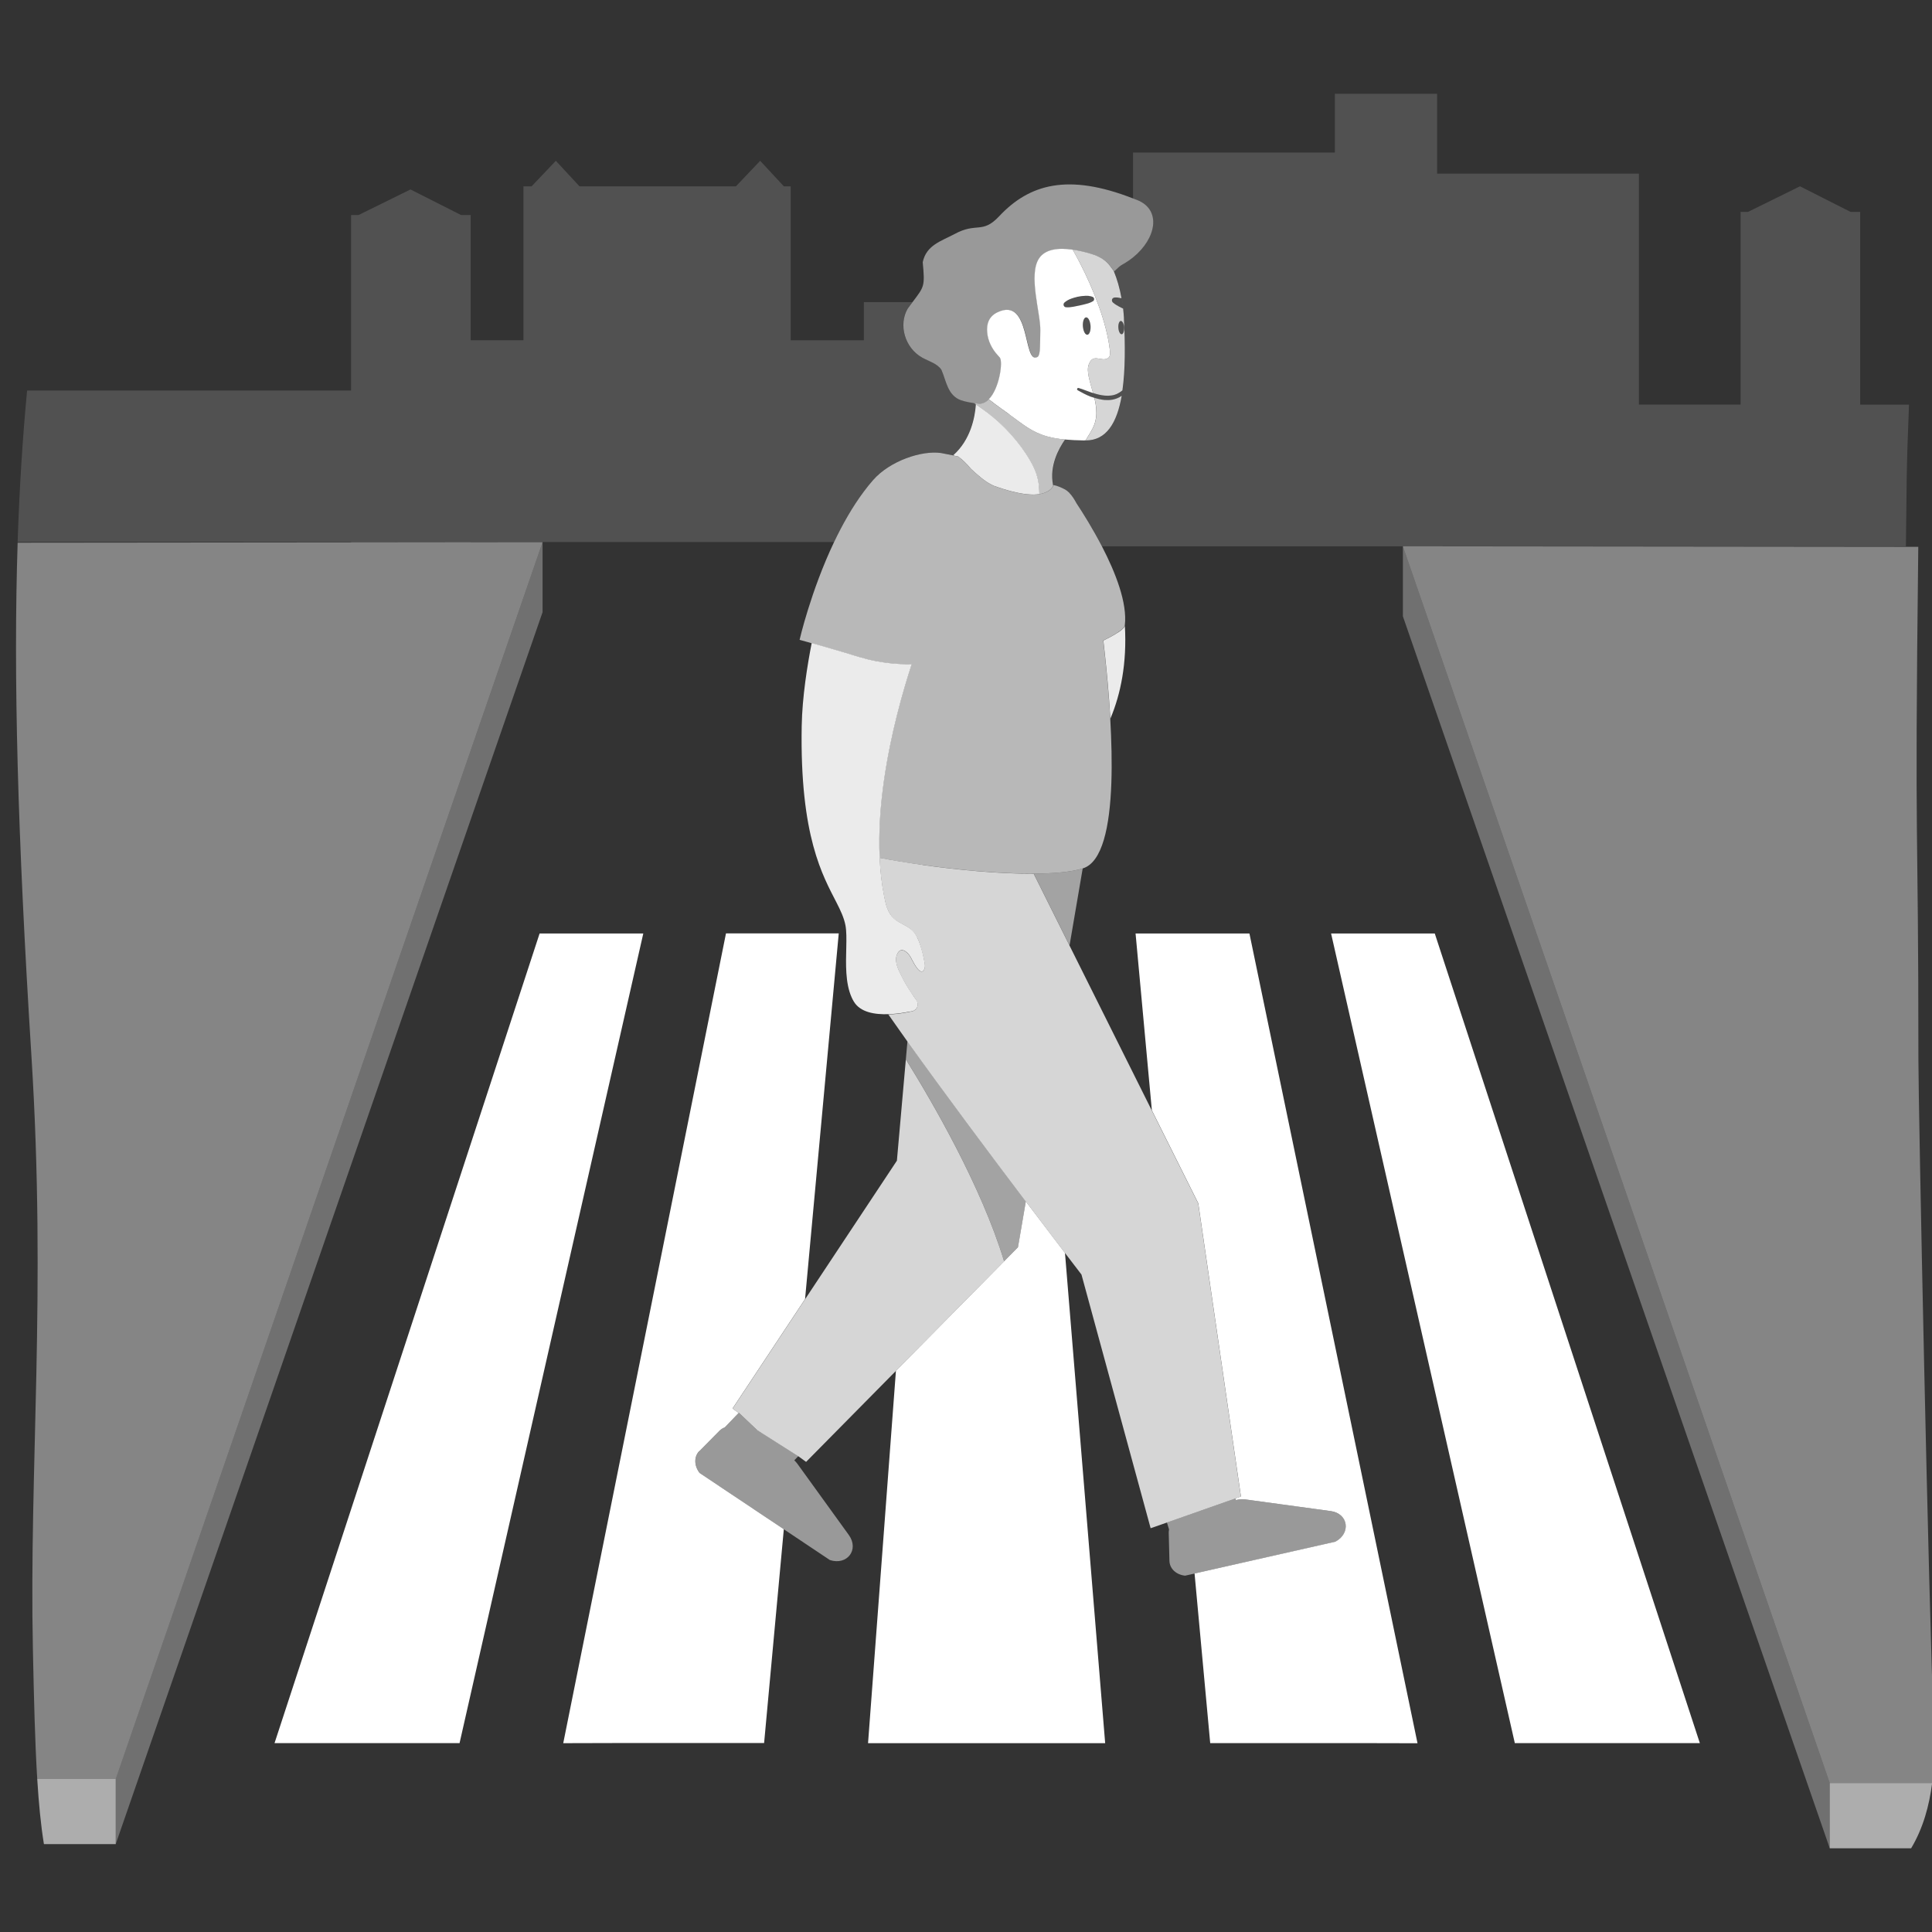 <svg viewBox="0 0 300 300" xmlns="http://www.w3.org/2000/svg"><rect x="0" y="0" width="300" height="300" fill="#333333" stroke="none"/><g fill="#fff"><path d="m 108.61 225.32 l 3.11 -3.15 c .23 -.24 .52 -.41 .83 -.53 l 2.15 -2.24 -.95 -.69 11.26 -16.99 5.23 -56.78 h -17.51 l -25.27 125.74 7.77 -.02 h 23.42 l 3.06 -33.2 -13.08 -8.74 c -.87 -1.14 -.88 -2.55 -.03 -3.41 z"/><path d="m 83.79 144.95 l -41.16 125.72 h 13.1 15.63 l 28.53 -125.72 z"/><path d="m 159.29 186.55 l -1.22 7.12 -2.16 2.19 -16.79 17 -4.33 57.82 h 36.82 l -6.24 -76.13 c -.51 -.67 -1.08 -1.41 -1.71 -2.24 -1.26 -1.66 -2.74 -3.6 -4.37 -5.75 z"/><path d="m 192.69 232.37 l -.85 .3 .08 .26 c .48 -.13 .98 -.17 1.46 -.1 l 13.25 1.81 c 2.72 .37 3.2 3.42 .73 4.75 l -21.87 4.94 2.43 26.34 h 23.42 l 8.77 .02 -26.1 -125.74 h -17.68 l 2.53 27.46 7.21 14.44 6.62 45.51 z"/><path d="m 235.22 270.67 h 15.63 13.1 l -41.16 -125.72 h -16.1 z"/><path d="m 151.23 62.6 c -.29 -.04 -.57 -.09 -.83 -.14 -.49 -.1 -.9 -.2 -1.17 -.3 -2.12 -.75 -2.31 -3.04 -3.06 -4.74 -.65 -.98 -1.96 -1.32 -3.02 -1.91 -2.65 -1.48 -3.7 -5.06 -2.22 -7.59 .28 -.38 .52 -.71 .75 -1.01 h -7.54 v 5.93 h -11.36 v -23.9 h -1.06 l -3.68 -3.97 -3.77 3.97 h -24.28 l -3.68 -3.97 -3.77 3.97 h -1.26 v 23.89 h -8.19 v -19.44 h -1.5 l -7.85 -3.97 -8.06 3.97 h -1.16 v 27.25 h -50.31 c -.7 7.4 -1.19 15.11 -1.47 23.51 h 51.79 v .07 l 18.57 -.02 v -.03 h 56.41 c 1.3 -2.73 2.84 -5.47 4.64 -7.87 .46 -.61 .93 -1.2 1.42 -1.76 2.63 -3.01 7.58 -4.62 10.53 -4.21 l 1.9 .37 c 2.71 -2.41 3.37 -5.89 3.51 -7.9 -.1 -.07 -.19 -.13 -.29 -.2 z" opacity=".15"/><path d="m 288.85 62.82 v -29.92 h -1.5 l -7.85 -3.97 -8.06 3.97 h -1.16 v 29.92 h -15.79 v -35.86 h -31.34 v -12.4 h -15.87 v 9.13 h -31.34 v 7.13 c .22 .09 .44 .16 .66 .25 3.77 1.54 2.94 5.97 -.66 8.89 l -.52 .4 -.7 .46 c -.2 .12 -.4 .25 -.61 .36 -.19 .1 -.58 .45 -1.11 .97 -.01 -.02 -.02 -.03 -.03 -.04 .52 1.25 .93 2.66 1.21 4.24 .09 .51 .17 1.03 .23 1.58 .05 .49 .1 .97 .13 1.49 .22 4.2 .22 8.07 -.23 11.22 -.04 .27 -.08 .55 -.12 .81 -.74 4.25 -2.4 6.95 -5.6 6.94 0 -.01 .01 -.01 .01 -.02 -.09 0 -.16 .02 -.25 .02 -.03 0 -.05 0 -.08 0 -1.08 -.01 -2.02 -.06 -2.85 -.14 -1.02 1.46 -2.43 4.1 -1.88 7.01 .01 .06 .03 .11 .04 .17 .02 -.05 .03 -.09 .03 -.09 h .01 c .04 .01 .56 .03 1.8 .69 .21 .11 .41 .27 .61 .48 v -.02 s .02 .03 .05 .07 c .39 .4 .76 .97 1.12 1.63 1.01 1.52 2.52 3.93 3.92 6.64 h 124.83 c .03 -3.14 .07 -6.55 .12 -10.3 .04 -3.2 .18 -7.23 .36 -11.7 h -7.56 z" opacity=".15"/><path d="m 173.6 98.21 c -.6 .4 -1.4 .83 -2.27 1.26 .32 2.76 .64 5.86 .88 9.06 .07 .96 .14 1.93 .2 2.91 0 .05 .01 .1 .01 .15 1.62 -3.85 2.58 -8.64 2.25 -14.43 -.05 .28 -.45 .65 -1.07 1.06 z" opacity=".9"/><path d="m 206.63 234.64 l -13.25 -1.81 c -.48 -.07 -.98 -.03 -1.46 .1 l -.08 -.26 -10.64 3.74 .33 1.08 c -.03 .17 -.05 .33 -.05 .51 l .11 4.37 c .03 1.2 1.03 2.15 2.43 2.3 l 1.48 -.33 21.87 -4.94 c 2.46 -1.33 1.99 -4.38 -.73 -4.75 z" opacity=".5"/><path d="m 166.08 146.8 l 2.04 -11.94 c -1.79 .54 -4.46 .78 -7.6 .8 l 5.56 11.15 z" opacity=".55"/><path d="m 155.92 195.85 l 2.16 -2.19 1.22 -7.12 c -5.5 -7.28 -12.65 -16.83 -18.39 -24.86 l -.25 2.81 c 4.05 6.49 11.71 19.65 15.26 31.36 z" opacity=".55"/><path d="m 143.32 134.31 c -2.42 -.34 -4.71 -.72 -6.74 -1.11 .1 2.07 .32 4.11 .72 6.07 .25 1.25 .53 2.48 1.51 3.38 .85 .77 2.03 1.04 2.85 1.85 .28 .27 .5 .59 .68 .93 .22 .41 .4 .86 .54 1.31 .29 .9 .52 1.82 .68 2.75 .06 .33 .1 .68 -.03 .99 -.4 .91 -1.06 .06 -1.56 -.78 -.28 -.48 -.51 -.95 -.6 -1.11 -.55 -.91 -1.63 -1.69 -2.14 -.23 -.39 1.11 .39 2.47 .86 3.43 .43 .86 .96 1.72 1.47 2.48 .26 .38 .51 .75 .73 1.06 .46 .63 .12 1.53 -.64 1.7 -.11 .02 -.23 .05 -.35 .07 -.85 .18 -1.9 .35 -2.99 .41 -.12 .01 -.25 .01 -.37 .01 .58 .83 1.19 1.69 1.81 2.57 .37 .53 .75 1.06 1.14 1.61 5.75 8.04 12.89 17.59 18.39 24.86 1.63 2.15 3.11 4.1 4.37 5.75 .63 .83 1.2 1.57 1.71 2.24 1.61 2.11 2.57 3.36 2.57 3.36 l 10.74 39.39 2.52 -.88 10.64 -3.74 .85 -.3 -6.62 -45.51 -7.21 -14.44 -12.78 -25.61 -5.56 -11.15 c -5.13 .03 -11.49 -.55 -17.2 -1.35 z" opacity=".8"/><path d="m 117.57 222.06 l -2.84 -2.69 -.03 .03 -2.15 2.24 c -.31 .12 -.6 .29 -.83 .53 l -3.11 3.15 c -.85 .86 -.84 2.27 .03 3.41 l 13.08 8.74 7.14 4.77 c 2.69 .88 4.58 -1.61 2.95 -3.88 l -7.98 -11.05 c -.14 -.2 -.31 -.38 -.49 -.55 l .63 -.66 -6.39 -4.06 z" opacity=".5"/><path d="m 140.66 164.49 l -1.39 15.74 -14.25 21.5 -11.26 16.99 .95 .69 .03 -.03 2.84 2.69 6.39 4.06 1.2 .87 13.96 -14.14 16.79 -17 c -3.55 -11.71 -11.22 -24.87 -15.26 -31.36 z" opacity=".8"/><path d="m 148.14 70.75 c .37 .08 .65 .14 .66 .14 .71 .53 1.38 1.19 2 1.94 .96 .88 1.98 1.81 3.05 2.37 l .43 .22 c 2.17 .78 3.82 1.17 5.07 1.31 .64 .07 1.18 .08 1.64 .04 .14 -.01 .28 -.03 .41 -.05 -.03 -.68 -.06 -1.35 -.18 -2.02 -.29 -1.55 -1.06 -2.96 -1.93 -4.27 -1.85 -2.77 -4.23 -5.19 -6.96 -7.08 -.27 -.19 -.53 -.37 -.8 -.56 -.14 2.02 -.81 5.5 -3.51 7.9 .04 .02 .08 .02 .12 .04 .01 0 .01 .01 .02 .01 z" opacity=".9"/><path d="m 159.27 70.44 c .87 1.31 1.64 2.72 1.93 4.27 .12 .67 .16 1.34 .18 2.02 .31 -.05 .56 -.12 .79 -.2 .95 -.34 1.29 -.9 1.38 -1.11 -.01 -.06 -.03 -.11 -.04 -.17 -.56 -2.91 .86 -5.55 1.88 -7.01 -1.07 -.1 -1.96 -.26 -2.74 -.47 -2.42 -.66 -3.75 -1.83 -5.93 -3.42 -1.05 -.76 -2.09 -1.48 -3.1 -2.29 l -.08 -.03 c -.22 .22 -.47 .4 -.73 .51 -.24 .11 -.49 .16 -.76 .15 -.1 -.01 -.2 -.02 -.3 -.03 -.08 -.01 -.16 -.02 -.24 -.03 0 .05 -.01 .11 -.01 .16 .27 .19 .53 .37 .8 .56 2.73 1.9 5.1 4.31 6.96 7.08 z" opacity=".7"/><path d="m 173.8 61.69 c -.35 .19 -.73 .31 -1.12 .38 -.39 .06 -.78 .07 -1.16 .04 -.55 -.05 -1.08 -.18 -1.59 -.34 .03 .12 .06 .23 .09 .35 .2 .89 .3 1.82 .18 2.72 -.04 .34 -.12 .67 -.23 .99 -.32 .9 -.91 1.71 -1.38 2.54 0 .01 -.01 .01 -.01 .02 3.2 .01 4.86 -2.69 5.6 -6.94 -.04 .03 -.07 .05 -.11 .07 -.09 .06 -.18 .13 -.28 .18 z" opacity=".8"/><path d="m 174.53 49.41 c -.03 -.51 -.08 -1 -.13 -1.49 -.03 -.02 -.06 -.03 -.1 -.05 -.16 -.08 -.32 -.16 -.49 -.24 -.34 -.18 -.68 -.38 -1 -.66 l -.01 -.01 c -.18 -.17 -.19 -.44 -.03 -.62 .08 -.08 .19 -.13 .3 -.14 .35 -.03 .67 .03 .99 .1 .03 .01 .06 .01 .09 .02 -.28 -1.58 -.69 -2.99 -1.21 -4.24 -.08 -.1 -.15 -.21 -.22 -.31 -.23 -.32 -.47 -.65 -.79 -.97 -.5 -.5 -1.21 -.98 -2.41 -1.35 -.99 -.31 -1.99 -.54 -2.95 -.68 .37 .64 .73 1.33 1.1 2.03 2.18 4.21 4.18 9.38 4.66 13.49 .04 .35 .12 1.03 -.23 1.28 -1.04 .74 -2.3 -.79 -3 .92 -.25 .62 -.18 1.32 -.05 1.97 .17 .87 .44 1.71 .68 2.57 .6 .19 1.22 .35 1.83 .4 .68 .06 1.36 -.01 1.95 -.3 .24 -.11 .46 -.26 .67 -.43 .04 -.03 .07 -.05 .11 -.08 .44 -3.14 .45 -7.01 .23 -11.22 z m -.35 2.49 c -.25 .02 -.49 -.43 -.52 -1 -.04 -.57 .13 -1.05 .38 -1.06 .18 -.01 .35 .23 .45 .57 .04 .13 .06 .27 .07 .43 .01 .19 0 .36 -.03 .51 -.06 .31 -.18 .54 -.35 .55 z" opacity=".8"/><path d="m 156.73 64.36 c 2.19 1.59 3.52 2.76 5.93 3.42 .78 .21 1.67 .37 2.74 .47 .84 .08 1.77 .13 2.85 .14 h .08 c .09 0 .16 -.02 .25 -.02 .47 -.83 1.07 -1.64 1.38 -2.54 .11 -.32 .19 -.65 .23 -.99 .12 -.9 .01 -1.83 -.18 -2.72 -.03 -.12 -.06 -.23 -.09 -.35 -.2 -.06 -.4 -.12 -.6 -.19 -.35 -.14 -.68 -.29 -1.01 -.46 -.32 -.16 -.65 -.36 -.94 -.51 l -.02 -.01 c -.09 -.05 -.13 -.16 -.08 -.25 .04 -.08 .13 -.12 .21 -.1 .39 .1 .71 .24 1.05 .36 .34 .13 .67 .25 1 .36 .07 .02 .13 .04 .2 .06 -.24 -.85 -.5 -1.7 -.68 -2.57 -.13 -.65 -.21 -1.35 .05 -1.97 .7 -1.71 1.96 -.18 3 -.92 .35 -.25 .27 -.92 .23 -1.28 -.48 -4.11 -2.48 -9.28 -4.66 -13.49 -.36 -.7 -.73 -1.39 -1.1 -2.03 -2.25 -.33 -4.24 -.08 -5.2 1.32 -1.76 2.56 .25 8.68 .17 11.24 -.06 1.84 .08 3.84 -.45 4.11 -2.29 1.2 -.94 -9.45 -6.19 -6.95 -1.43 .68 -1.72 1.92 -1.61 3.14 .12 1.31 .72 2.54 1.63 3.53 .12 .13 .23 .26 .34 .39 .5 .63 -.07 4.79 -1.71 6.44 .02 .02 .04 .03 .06 .05 1.01 .82 2.06 1.53 3.1 2.29 z m 12.11 -12.38 c -.33 .02 -.63 -.56 -.69 -1.31 -.05 -.75 .17 -1.37 .5 -1.39 s .63 .56 .69 1.31 c .05 .75 -.17 1.37 -.5 1.39 z m .24 -6.02 c .19 .02 .39 .06 .58 .14 s .29 .3 .21 .49 c -.03 .08 -.08 .14 -.15 .18 h -.01 c -.17 .11 -.34 .19 -.51 .25 -.17 .07 -.34 .12 -.51 .16 -.34 .09 -.68 .18 -1.03 .25 -.34 .08 -.69 .14 -1.04 .21 -.35 .06 -.7 .1 -1.09 .07 h -.01 c -.23 -.02 -.39 -.22 -.37 -.45 .01 -.11 .06 -.2 .13 -.27 .3 -.27 .64 -.45 1 -.59 .36 -.13 .72 -.24 1.09 -.32 s .75 -.12 1.13 -.14 c .19 -.01 .38 -.01 .57 .01 z"/><path d="m 174.18 51.9 c .17 -.01 .29 -.24 .35 -.55 .03 -.16 .05 -.32 .03 -.51 -.01 -.16 -.04 -.3 -.07 -.43 -.1 -.35 -.27 -.59 -.45 -.57 -.25 .02 -.42 .49 -.38 1.06 s .27 1.02 .52 1 z" opacity=".15"/><path d="m 168.66 49.28 c -.33 .02 -.55 .65 -.5 1.39 .05 .75 .36 1.33 .69 1.31 s .55 -.65 .5 -1.39 c -.05 -.75 -.36 -1.33 -.69 -1.31 z" opacity=".15"/><path d="m 173.52 61.14 c -.59 .28 -1.27 .35 -1.95 .3 -.61 -.05 -1.22 -.2 -1.83 -.4 -.07 -.02 -.13 -.04 -.2 -.06 -.33 -.11 -.67 -.24 -1 -.36 -.34 -.13 -.66 -.26 -1.05 -.36 -.08 -.02 -.17 .02 -.21 .1 -.05 .09 -.01 .2 .08 .25 l .02 .01 c .29 .15 .62 .35 .94 .51 .33 .17 .66 .32 1.01 .46 .19 .07 .4 .13 .6 .19 .51 .16 1.04 .3 1.59 .34 .38 .03 .77 .02 1.16 -.04 .39 -.07 .77 -.19 1.12 -.38 .1 -.05 .19 -.12 .28 -.18 .04 -.02 .07 -.05 .11 -.07 .05 -.26 .08 -.54 .12 -.81 -.04 .03 -.07 .06 -.11 .08 -.21 .17 -.43 .32 -.67 .43 z" opacity=".15"/><path d="m 166.29 46.41 c -.35 .14 -.7 .31 -1 .59 -.07 .07 -.12 .16 -.13 .27 -.02 .23 .15 .43 .37 .45 h .01 c .39 .04 .74 -.01 1.09 -.07 .35 -.07 .69 -.13 1.04 -.21 .34 -.08 .68 -.17 1.03 -.25 .17 -.04 .34 -.09 .51 -.16 .17 -.06 .34 -.14 .51 -.25 h .01 c .06 -.04 .12 -.1 .15 -.18 .08 -.2 -.02 -.42 -.21 -.49 -.19 -.08 -.39 -.12 -.58 -.14 s -.38 -.02 -.57 -.01 c -.38 .02 -.76 .06 -1.13 .14 s -.73 .19 -1.09 .32 z" opacity=".15"/><path d="m 173.09 46.22 c -.11 .01 -.22 .06 -.3 .14 -.17 .18 -.16 .45 .03 .62 l .01 .01 c .32 .28 .65 .48 1 .66 .16 .08 .32 .16 .49 .24 .03 .02 .06 .03 .1 .05 -.06 -.55 -.14 -1.07 -.23 -1.58 -.03 -.01 -.06 -.01 -.09 -.02 -.32 -.08 -.65 -.13 -.99 -.1 z" opacity=".15"/><path d="m 143.16 55.51 c 1.06 .59 2.37 .93 3.02 1.91 .75 1.7 .94 3.99 3.06 4.74 .27 .1 .69 .2 1.17 .3 .26 .05 .54 .1 .83 .14 .1 .07 .19 .13 .29 .2 0 -.06 .01 -.11 .01 -.16 .08 .01 .16 .02 .24 .03 .1 .01 .2 .02 .3 .03 .27 .01 .52 -.05 .76 -.15 .26 -.12 .5 -.29 .73 -.51 l .08 .03 c -.02 -.02 -.04 -.03 -.06 -.05 1.64 -1.66 2.21 -5.82 1.71 -6.44 -.11 -.14 -.22 -.27 -.34 -.39 -.91 -1 -1.51 -2.22 -1.63 -3.53 -.11 -1.22 .18 -2.46 1.61 -3.14 5.25 -2.51 3.9 8.14 6.19 6.95 .52 -.27 .38 -2.27 .45 -4.11 .08 -2.56 -1.93 -8.68 -.17 -11.24 .96 -1.4 2.95 -1.64 5.2 -1.32 .96 .14 1.96 .37 2.95 .68 1.2 .37 1.91 .85 2.41 1.35 .32 .32 .56 .65 .79 .97 .08 .11 .15 .21 .22 .31 .01 .02 .02 .03 .03 .04 .53 -.52 .92 -.87 1.11 -.97 .21 -.11 .41 -.24 .61 -.36 .44 -.27 .85 -.55 1.22 -.86 3.6 -2.92 4.43 -7.36 .66 -8.89 -.23 -.09 -.44 -.17 -.66 -.25 -10.13 -3.96 -16.12 -2.23 -20.8 2.76 -2.63 2.81 -3.48 .88 -6.92 2.76 -2.11 1.12 -4.38 1.72 -4.95 4.37 .36 3.8 .24 3.78 -1.58 6.2 -.22 .3 -.47 .62 -.75 1.01 -1.48 2.53 -.43 6.11 2.22 7.59 z" opacity=".5"/><path d="m 141.31 157.08 c .12 -.02 .24 -.05 .35 -.07 .76 -.17 1.1 -1.07 .64 -1.7 -.23 -.31 -.48 -.68 -.73 -1.06 -.51 -.76 -1.05 -1.62 -1.47 -2.48 -.48 -.96 -1.25 -2.32 -.86 -3.43 .5 -1.46 1.59 -.68 2.14 .23 .1 .16 .32 .63 .6 1.11 .5 .85 1.16 1.7 1.56 .78 .13 -.31 .09 -.66 .03 -.99 -.16 -.93 -.38 -1.85 -.68 -2.75 -.15 -.45 -.32 -.89 -.54 -1.31 -.18 -.34 -.4 -.66 -.68 -.93 -.83 -.8 -2.01 -1.08 -2.85 -1.85 -.99 -.89 -1.26 -2.13 -1.51 -3.38 -.4 -1.96 -.62 -4 -.72 -6.07 -.19 -4 .12 -8.14 .69 -12.1 1.03 -7.15 2.91 -13.73 4.29 -17.95 -2.51 .06 -4.82 -.27 -6.76 -.73 -.08 -.02 -.16 -.04 -.23 -.06 s -.14 -.04 -.21 -.06 c -.62 -.16 -1.2 -.32 -1.73 -.49 -1.52 -.49 -4.61 -1.37 -6.6 -1.94 -.66 3.36 -1.47 8.32 -1.55 12.88 -.31 17.2 3.29 23.28 5.42 27.45 .64 1.25 1.14 2.33 1.37 3.49 .17 .89 .16 2.09 .13 3.41 -.06 2.55 -.18 5.58 .85 7.83 .1 .22 .21 .43 .34 .64 1 1.64 3.22 2.01 5.38 1.93 .13 0 .25 0 .37 -.01 1.09 -.07 2.13 -.23 2.99 -.41 z" opacity=".9"/><path d="m 166.07 76.55 c -.03 -.04 -.05 -.07 -.05 -.07 v .02 c -.2 -.2 -.41 -.37 -.61 -.48 -1.24 -.66 -1.77 -.68 -1.8 -.69 -.01 0 -.01 0 -.01 0 s -.01 .03 -.03 .09 c -.1 .21 -.43 .77 -1.38 1.11 -.23 .08 -.49 .15 -.79 .2 -.13 .02 -.27 .04 -.41 .05 -.46 .04 -1 .04 -1.64 -.04 -1.25 -.14 -2.9 -.53 -5.07 -1.31 l -.43 -.22 c -1.07 -.56 -2.08 -1.49 -3.05 -2.37 -.63 -.76 -1.3 -1.41 -2 -1.94 -.01 -.01 -.29 -.07 -.66 -.14 -.01 0 -.01 -.01 -.02 -.01 -.04 -.02 -.08 -.02 -.12 -.04 l -1.9 -.37 c -2.95 -.42 -7.9 1.2 -10.53 4.21 -.49 .56 -.97 1.15 -1.42 1.76 -1.8 2.4 -3.34 5.14 -4.64 7.87 -3.62 7.61 -5.35 15.17 -5.35 15.17 s .76 .21 1.85 .52 c 1.99 .57 5.09 1.45 6.6 1.94 .53 .17 1.11 .33 1.73 .49 l .21 .06 c .08 .02 .16 .04 .23 .06 1.94 .46 4.25 .79 6.76 .73 -1.38 4.22 -3.26 10.8 -4.29 17.95 -.57 3.97 -.87 8.1 -.69 12.1 2.04 .39 4.33 .78 6.74 1.11 5.71 .8 12.07 1.37 17.2 1.35 3.14 -.02 5.82 -.26 7.6 -.8 .02 -.01 .04 -.01 .05 -.02 3 -.93 4.18 -6.41 4.42 -13.27 .11 -3.14 .02 -6.57 -.17 -9.99 0 -.05 -.01 -.1 -.01 -.15 -.06 -.97 -.12 -1.94 -.2 -2.91 -.24 -3.2 -.56 -6.3 -.88 -9.06 .87 -.43 1.67 -.86 2.27 -1.26 .62 -.41 1.02 -.78 1.07 -1.06 0 0 .01 -.01 .01 -.01 .42 -3.5 -1.45 -8.24 -3.56 -12.31 -1.41 -2.71 -2.91 -5.12 -3.92 -6.64 -.36 -.67 -.73 -1.23 -1.12 -1.63 z" opacity=".65"/><path d="m 284.12 276.87 v 10.13 h 12.64 c 1.86 -3.11 2.82 -6.63 3.26 -10.13 z" opacity=".6"/><path d="m 217.84 84.83 l 66.28 192.04 h 15.9 c .36 -2.82 .38 -5.62 .28 -8.19 -.84 -20.01 -2.41 -96.77 -2.41 -104.04 0 -40.03 -.62 -29.02 -.02 -79.73 h -1.93 l -78.09 -.08 z" opacity=".4"/><path d="m 284.12 286.99 v -10.12 l -66.28 -192.04 v 10.87 z" opacity=".3"/><path d="m 17.97 286.35 v -10.13 h -12.19 c .24 3.83 .56 7.21 1.04 10.13 h 11.16 z" opacity=".6"/><path d="m 84.25 84.19 l -11.15 .01 -18.57 .02 -51.79 .05 c -.67 20.61 -.02 45.33 2.14 79.69 2.33 37.05 -.37 64.09 .23 92.23 .16 7.64 .32 14.33 .67 20.03 h 12.2 z" opacity=".4"/><path d="m 84.25 84.19 l -66.28 192.04 v 10.12 l 66.28 -191.29 z" opacity=".3"/></g></svg>
